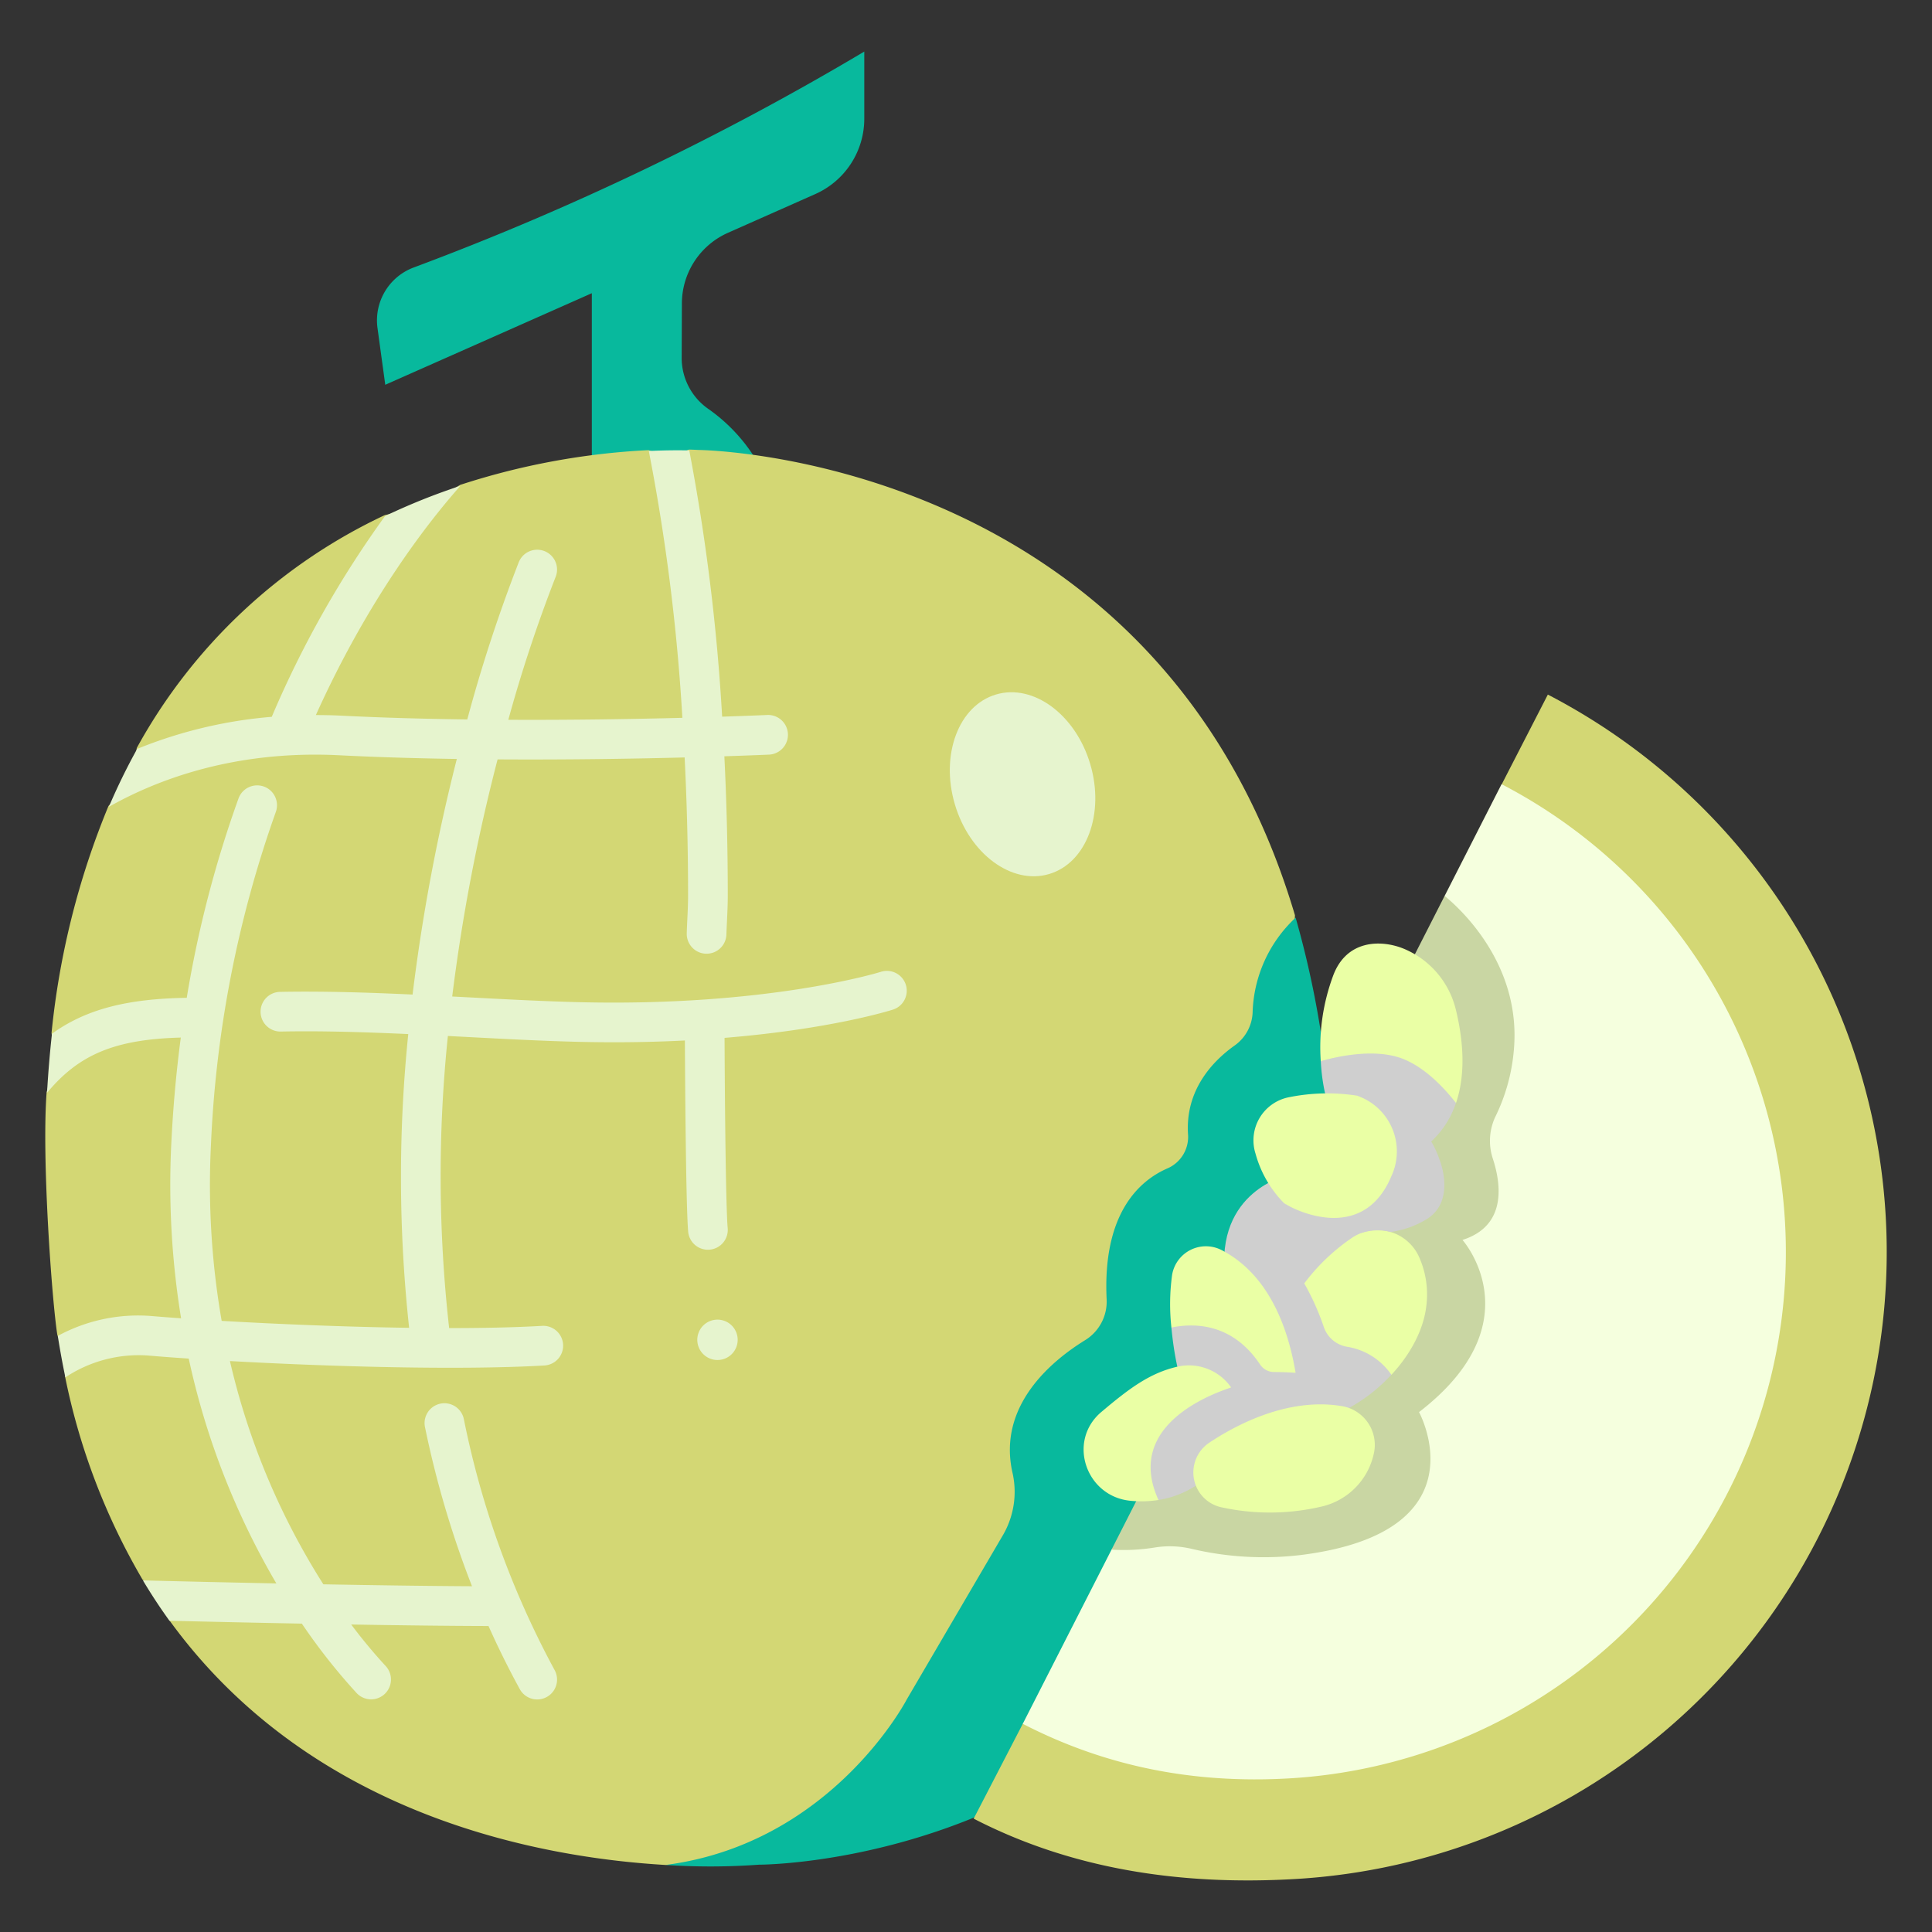 <?xml version="1.0" encoding="UTF-8"?> <svg xmlns="http://www.w3.org/2000/svg" xmlns:xlink="http://www.w3.org/1999/xlink" xmlns:svgjs="http://svgjs.com/svgjs" version="1.1" width="512" height="512" x="0" y="0" viewBox="0 0 340 340" style="enable-background:new 0 0 512 512" xml:space="preserve" class=""><rect x="0" y="0" width="340" height="340" fill="#333333" stroke="none"/><g><path d="m72.835 47.063a9.935 9.935 0 0 0 -6.4 10.682l1.365 9.971 36.352-16.116v34.283h31.348a30.111 30.111 0 0 0 -10.935-13.983 10.92 10.92 0 0 1 -4.6-9.04l.035-9.469a13.629 13.629 0 0 1 8.1-12.418l15.369-6.817a14.513 14.513 0 0 0 8.63-13.268v-11.812a489.662 489.662 0 0 1 -79.264 37.987z" fill="#08B99D" data-original="#84994a" class=""></path><path d="m117.152 328.205c-22.366-1.307-62.5-8.726-87.39-43.12a11.45 11.45 0 0 0 -4.676-7.1 115.683 115.683 0 0 1 -13.636-35.74 13.509 13.509 0 0 0 -1.354-7.291c-.949-5.929-2.787-31.17-1.886-42.786a25.452 25.452 0 0 0 .862-10.4 141.056 141.056 0 0 1 10.02-39.928 18.972 18.972 0 0 0 4.979-10.209 96.65 96.65 0 0 1 43.64-40.976 42.921 42.921 0 0 0 13.26-5.318 126.842 126.842 0 0 1 33.156-6.119 9.993 9.993 0 0 0 7.121-.1c1.019.027 1.567.065 1.567.065s80.933.59 105.073 81.878c-3.488 110.239-44.071 164.293-110.736 167.144z" fill="#D3D774" data-original="#aecc76" class=""></path><path d="m159.408 173.294a3.494 3.494 0 0 0 -4.384-2.27c-.194.062-19.823 6.151-53.082 5.343-6.027-.146-12.436-.482-19.221-.838l-3.139-.163a324.53 324.53 0 0 1 7.985-41.724c12.5.081 24.211-.118 32.917-.343.376 7.5.606 15.612.606 24.323 0 1.372-.067 2.786-.133 4.155-.038.825-.077 1.645-.1 2.46a3.492 3.492 0 0 0 3.379 3.6h.113a3.49 3.49 0 0 0 3.487-3.381c.026-.779.063-1.563.1-2.351.069-1.45.14-2.948.14-4.486 0-8.8-.226-16.974-.6-24.526 4.877-.158 7.8-.289 7.908-.294a3.492 3.492 0 0 0 -.317-6.976c-.108.005-3.062.138-7.982.3a359.085 359.085 0 0 0 -5.785-46.853c-1.465-.039-3.914-.053-7.121.1a353.623 353.623 0 0 1 5.908 46.955c-8.19.21-19.019.4-30.632.345a255.639 255.639 0 0 1 8.31-25.1 3.492 3.492 0 0 0 -6.455-2.67 268 268 0 0 0 -9.078 27.712c-7.384-.1-14.925-.3-22.175-.667-1.523-.078-3.005-.1-4.468-.107 9.338-20.719 19.988-34.207 25.433-40.339a112.117 112.117 0 0 0 -13.258 5.318 180.3 180.3 0 0 0 -19.938 35.33 80.351 80.351 0 0 0 -23.689 5.648 109.553 109.553 0 0 0 -4.984 10.2c8.306-4.7 22-10.017 40.553-9.08 6.766.341 13.78.543 20.687.65a331.343 331.343 0 0 0 -7.787 41.459c-7.877-.364-15.767-.616-23.28-.471a3.492 3.492 0 1 0 .138 6.982c7.169-.142 14.769.1 22.384.444a246.732 246.732 0 0 0 .152 51.694c-11.649-.163-23.741-.684-32.99-1.221a139.457 139.457 0 0 1 -1.895-30.766 200.119 200.119 0 0 1 11.44-58.837 3.492 3.492 0 0 0 -6.566-2.378 198.908 198.908 0 0 0 -9.125 35.129c-10.444.156-17.744 1.992-23.721 6.323q-.561 5.035-.867 10.4c5.658-6.827 12.05-9.415 23.543-9.728q-1.224 9.24-1.679 18.767a146.426 146.426 0 0 0 1.729 30.638c-2.036-.143-3.788-.28-5.174-.4a29.627 29.627 0 0 0 -16.528 3.5c.4 2.491.837 4.933 1.338 7.294a23.313 23.313 0 0 1 14.572-3.843c1.818.161 4.249.346 7.137.538a134.136 134.136 0 0 0 15.421 39.568c-9.014-.183-17.391-.381-23.484-.532q2.232 3.726 4.671 7.1c6.588.158 14.791.343 23.3.506a105.644 105.644 0 0 0 9.65 12.231 3.492 3.492 0 0 0 5.115-4.755 92.383 92.383 0 0 1 -6.082-7.32c8.651.144 17.155.249 24.165.265q2.552 5.709 5.506 11.112a3.491 3.491 0 1 0 6.124-3.364 158.255 158.255 0 0 1 -15.96-44.112 3.492 3.492 0 1 0 -6.838 1.416 173.039 173.039 0 0 0 8.262 27.948c-7.784-.041-17.034-.174-26.158-.34a126.117 126.117 0 0 1 -16.441-39.289c16.164.9 39.669 1.684 55.3.781a3.492 3.492 0 1 0 -.4-6.972c-4.826.279-10.425.391-16.323.389a239.447 239.447 0 0 1 -.222-51.406l3.537.184c6.836.359 13.294.7 19.418.846q3.259.078 6.342.077c4.415 0 8.55-.117 12.412-.313.054 11.436.225 29.662.578 33.641a3.49 3.49 0 0 0 3.474 3.183c.1 0 .207 0 .311-.013a3.49 3.49 0 0 0 3.17-3.786c-.3-3.342-.49-19.416-.552-33.486 18.593-1.523 29.04-4.783 29.637-4.974a3.49 3.49 0 0 0 2.261-4.38z" fill="#E6F4CE" data-original="#e6f4ce" class=""></path><path d="m123.771 233.257a3.553 3.553 0 1 0 5.025.035 3.554 3.554 0 0 0 -5.025-.035z" fill="#E6F4CE" data-original="#e6f4ce" class=""></path><path d="m234.356 201.077a169.059 169.059 0 0 0 -6.347-39.582 23.721 23.721 0 0 0 -7.568 16.661 7.487 7.487 0 0 1 -3.169 5.838c-3.6 2.554-8.777 7.675-8.189 15.753a6.04 6.04 0 0 1 -3.7 5.9c-4.759 2.094-11.377 7.755-10.633 23.031a7.977 7.977 0 0 1 -3.791 7.172c-5.852 3.611-15.394 11.468-12.8 23.224a15.136 15.136 0 0 1 -1.583 10.955l-17 29.043s-13.133 25.317-42.422 29.128a116.8 116.8 0 0 0 16.395-.046s106.939.298 100.807-127.077z" fill="#08B99D" data-original="#84994a" class=""></path><path d="m272.394 122.237-8.11 15.778c-16.861 62.276-43.284 118.411-84.294 165.349l-8.64 16.688c17.013 8.782 36.1 11.817 56.6 10.623a110.518 110.518 0 0 0 44.449-208.438z" fill="#D3D774" data-original="#aecc76" class=""></path><path d="m264.25 138-10.02 19.666c-6.548 45.3-27.411 82.937-58.619 115.045l-15.621 30.653c14.277 7.365 29.725 10.6 46.924 9.6a92.778 92.778 0 0 0 37.336-174.964z" fill="#F5FFDE" data-original="#f5ffde"></path><path d="m254.23 157.663-8.472 16.627c-6.5 32.275-15.544 61.873-38.925 76.394l-11.222 22.024a34.09 34.09 0 0 0 7.617-.374 16.6 16.6 0 0 1 6.458.231 55.166 55.166 0 0 0 19.452 1.065c32.1-4.121 20.588-25.123 20.588-25.123 20.542-15.813 7.646-30.3 7.646-30.3 7.827-2.485 6.817-9.835 5.317-14.38a9.945 9.945 0 0 1 .552-7.472 32.882 32.882 0 0 0 3.184-11.7c1.266-14.805-9.176-24.513-12.195-26.992z" fill="#C9D6A3" data-original="#c9d6a3"></path><path d="m226.114 207s-13.171 3.071-10.27 19.5l13.4 10.286 13.607-19.19z" fill="#CFCFCF" data-original="#eda483" class=""></path><path d="m229.527 225.859a35.2 35.2 0 0 1 8.3-7.953 8.027 8.027 0 0 1 11.828 3.126 16.125 16.125 0 0 1 1.354 8.795c-.48 4.162-2.759 8.469-6.14 12.11-7.992 1.849-16.504-7.037-15.342-16.078z" fill="#EAFFA5" data-original="#fcda9f" class=""></path><path d="m244.855 241.926a11.692 11.692 0 0 0 -7.9-4.934 5.252 5.252 0 0 1 -4.018-3.553 44.442 44.442 0 0 0 -3.406-7.579 30.489 30.489 0 0 0 -5.864 19.537 5.454 5.454 0 0 0 6.564 5.159 29.122 29.122 0 0 0 14.624-8.63z" fill="#CFCFCF" data-original="#eda483" class=""></path><path d="m206.274 224.342a37.79 37.79 0 0 0 -.127 9.281c3.251 9.13 16.007 12.45 21.855 7.967-1.256-7.571-4.544-17.22-13.03-21.6a6.03 6.03 0 0 0 -8.698 4.352z" fill="#EAFFA5" data-original="#fcda9f" class=""></path><path d="m206.147 233.623c.758 8.015 2.612 13.522 5.623 18.621l16.959-.221a53.787 53.787 0 0 0 -.729-10.433c-1.434-.1-2.793-.131-3.792-.133a2.983 2.983 0 0 1 -2.466-1.341c-4.942-7.407-11.742-7.282-15.595-6.493z" fill="#CFCFCF" data-original="#eda483" class=""></path><path d="m198.942 264.112c-7.785-.74-11.138-10.364-5.254-15.515.061-.054.123-.107.186-.16 4.882-4.116 8.462-6.8 13.308-7.92a9.053 9.053 0 0 1 9.475 3.648l-12.787 19.809a19.443 19.443 0 0 1 -4.928.138z" fill="#EAFFA5" data-original="#fcda9f" class=""></path><path d="m232.432 186.736a36.123 36.123 0 0 1 2.227-15.162c2.349-6.1 8.167-6.234 12.148-4.709a15.566 15.566 0 0 1 9.421 10.916c1.1 4.536 1.892 10.791.008 16.318q-15.091 2.936-23.804-7.363z" fill="#EAFFA5" data-original="#fcda9f" class=""></path><path d="m247.142 186.44c-4.8-2.013-11.371-.642-14.708.3a34.912 34.912 0 0 0 1.479 8.446l17.214 6.34a16.056 16.056 0 0 0 5.094-7.428c-2.087-2.669-5.304-6.073-9.079-7.658z" fill="#CFCFCF" data-original="#eda483" class=""></path><path d="m226.873 193.087a34.111 34.111 0 0 1 12.021-.256c7.587 2.523 10.3 10 11.316 19.2-8.379 4.6-16.478 4.9-24.22-.277a19.862 19.862 0 0 1 -5.039-8.731 7.729 7.729 0 0 1 5.922-9.936z" fill="#EAFFA5" data-original="#fcda9f" class=""></path><path d="m253.33 204.08a16.126 16.126 0 0 0 -10.6-10.354 29.567 29.567 0 0 0 -3.842-.88 10.363 10.363 0 0 1 5.967 14.154c-5.02 11.966-17.064 5.981-18.857 4.743a17.878 17.878 0 0 0 7.472 4.1 29.524 29.524 0 0 0 6.124 1.131 9.421 9.421 0 0 1 5.117-.174 16.212 16.212 0 0 0 6.538-2.357c5.013-3.321 2.081-10.363 2.081-10.363z" fill="#CFCFCF" data-original="#eda483" class=""></path><path d="m218.149 249.633a8.47 8.47 0 0 0 -1.5-5.46c-5.422 1.8-18.394 7.531-12.776 19.8a17.127 17.127 0 0 0 9.293-4.692c3.48-3.341 4.774-6.694 4.983-9.648z" fill="#CFCFCF" data-original="#eda483" class=""></path><path d="m212.8 253.9c4.368-2.921 13.677-8.049 23.3-6.453a6.916 6.916 0 0 1 5.629 8.538 12.2 12.2 0 0 1 -9.2 9.156 39.883 39.883 0 0 1 -17.529.128 6.262 6.262 0 0 1 -4.975-6.55 6.278 6.278 0 0 1 2.775-4.819z" fill="#EAFFA5" data-original="#fcda9f" class=""></path><ellipse cx="179.99" cy="137.997" fill="#E6F4CE" rx="12.429" ry="16.477" transform="matrix(.959 -.283 .283 .959 -31.709 56.615)" data-original="#e6f4ce" class=""></ellipse></g></svg> 